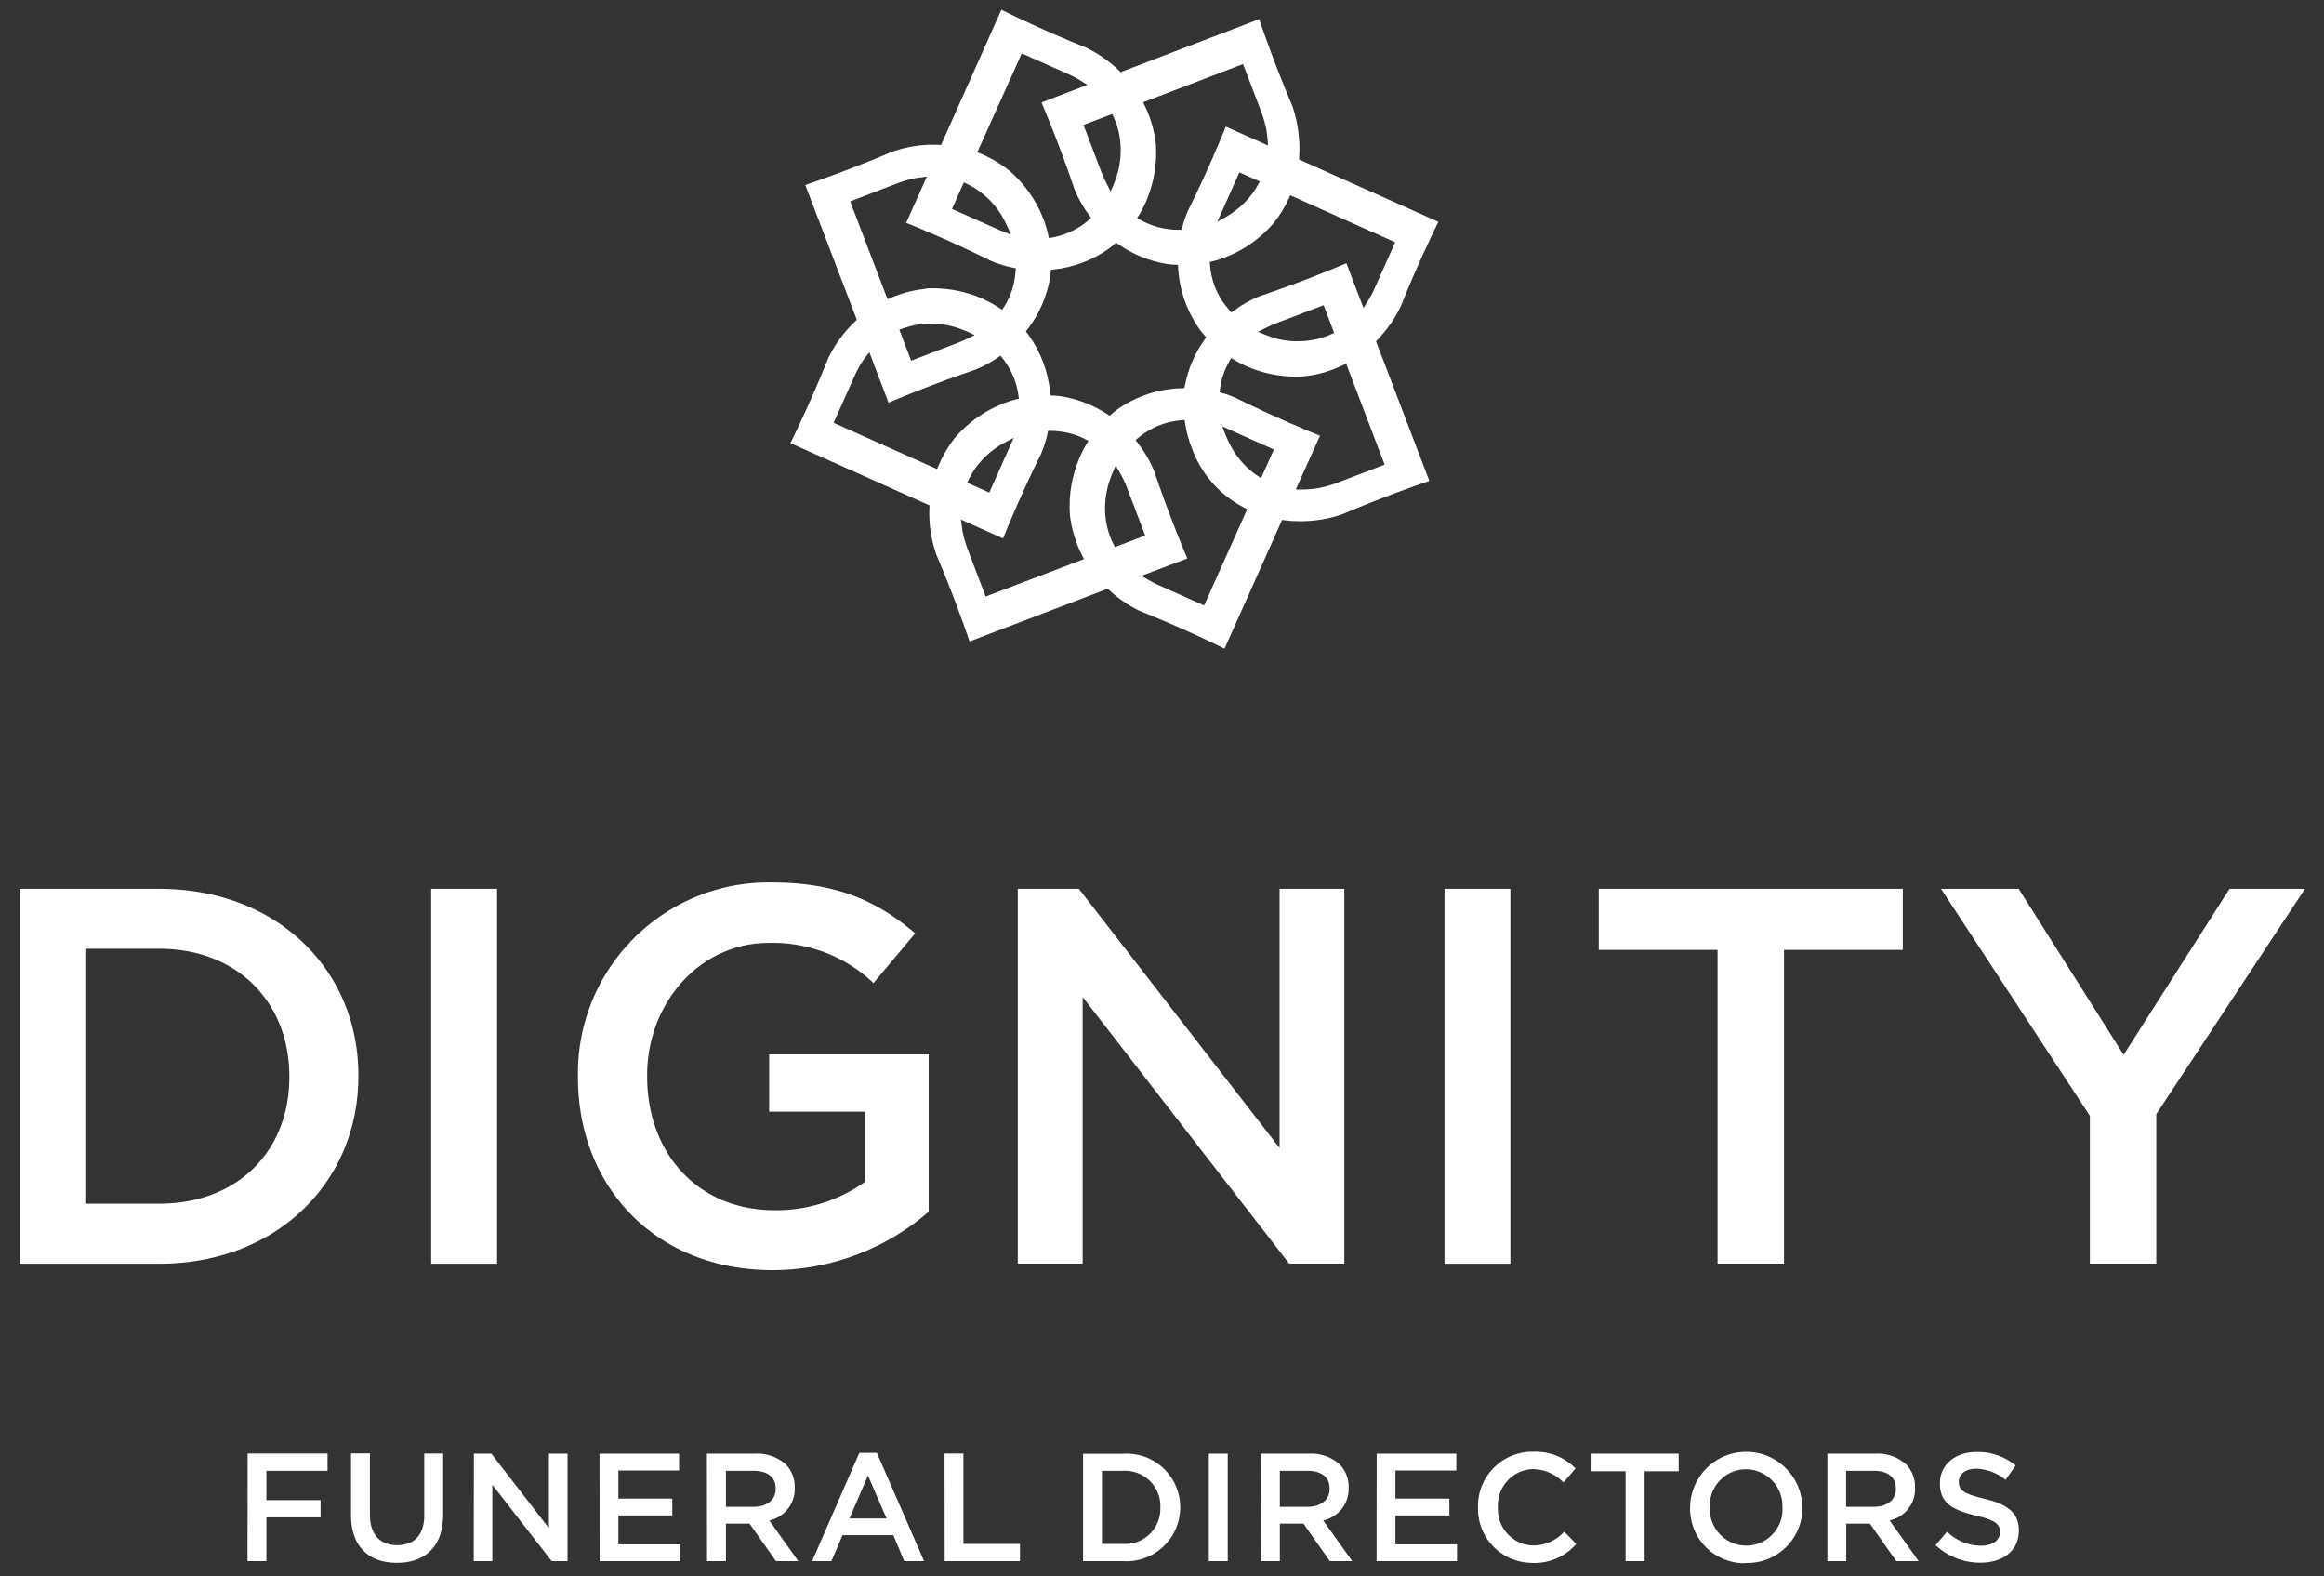 <svg xmlns="http://www.w3.org/2000/svg" xml:space="preserve" id="Layer_1" x="0" y="0" style="enable-background:new 0 0 1672.4 1133.9" version="1.1" viewBox="0 0 1672.4 1133.9"><rect x="0" y="0" width="1672.4" height="1133.9" fill="#333333" stroke="none"/><style>.st0{fill:#fff}</style><path d="m826.8 146.2-.1.2-.1.2.2-.4z" class="st0"/><path d="m826.8 146.2-.1.2-.1.2.2-.4zM882.9 187.3l-.2.1-.2.1.4-.2z" class="st0"/><path d="m882.9 187.3-.2.1-.2.1.4-.2z" class="st0"/><path d="M881.2 466.7c-7.4-3.7-31.4-15.3-61.3-27.3-7.9-3.8-15.2-8.8-21.7-14.8l-1.1-1-99.4 37.9c-2.6-7.8-11.3-32.9-24-62.7-3.7-10.8-5.4-22.2-4.9-33.6l.1-1.6-100.1-44.8c3.7-7.4 15.3-31.4 27.3-61.3 4.8-9.9 11.4-18.8 19.3-26.3l1.2-1.1-37.1-97c7.8-2.6 33-11.4 62.7-24 9.7-3.4 20-5.1 30.3-5 1 0 2 0 3.1.1l1.6.1L720.6 7c6.9 3.5 31 15.2 61.3 27.4 8.6 4.2 16.5 9.7 23.4 16.4l1.1 1.1 99.7-38.1c2.7 7.8 11.4 33 24 62.7 4 11.7 5.6 24.2 4.8 36.5l-.1 1.7 100.3 44.9c-3.7 7.4-15.3 31.4-27.3 61.3-4.2 8.6-9.8 16.6-16.5 23.5l-1.1 1.1 38.4 100.5c-7.8 2.6-33 11.4-62.7 24-9.7 3.4-20 5-30.2 5-3.8 0-7.5-.2-11.3-.7l-1.8-.2-41.4 92.6zm-59.8-52.4 4.4 2.6c2.4 1.4 4.8 2.7 7.3 3.8l33.4 14.9 31-69.2-2-1.1c-17.9-9.1-31.5-24.7-38.1-43.6-2.2-5.6-3.7-11.4-4.6-17.3l-.3-2.2-2.8.2c-1.2.1-2.4.2-3.5.4-3.8.6-7.6 1.6-11.2 2.9-3.6 1.4-7 3.1-10.3 5.2-2 1.3-3.9 2.7-5.7 4.2l-1.8 1.5 1.4 1.9c4.9 6.3 9 13.2 12 20.6 10.3 30.5 20.6 55.1 23.8 62.7l-33 12.5zm-129.2-35.4c.1 1 .2 2 .4 3.1.9 4.4 2.1 8.8 3.7 13l13 34.2 70.8-27-1.3-2.4c-4.7-9.2-7.7-19.2-8.9-29.4-1-14.3 1.5-28.7 7.3-41.9 1.4-3.1 2.9-6.1 4.7-9l1.4-2.3-2.4-1.2-.7-.4c-.5-.3-.9-.5-1.4-.7-3.5-1.6-7.2-2.8-10.9-3.6-3.8-.8-7.7-1.3-11.7-1.3h-2l-.4 1.9c-1 4.9-2.6 9.7-4.5 14.3-14.3 29-24.5 53.6-27.5 61.2l-30.3-13.6.7 5.1zM801 339.3c-1.7 3.7-3 7.6-4 11.6-1.9 7.8-2.3 16-1.1 23.9.6 3.8 1.6 7.6 2.9 11.2.7 1.9 1.5 3.8 2.5 5.6l1 2 21.8-8.3-13-34.2c-1.6-4.2-3.5-8.2-5.8-12l-2.4-4.1-1.9 4.3zm-78.5-20.6c-.8.4-1.7.9-2.5 1.4-6.9 4.2-12.9 9.7-17.7 16.2-2 2.7-3.7 5.7-5.2 8.7l-1.1 2.3 15.9 7.1 17.6-39.4-7 3.7zm210 33.4 3.7.1h1.3c3.9 0 7.8-.4 11.7-1.1 4.4-.9 8.8-2.1 13-3.7l34.2-13.1-27.7-72.7-2.4 1.2c-8.7 4.2-17.9 6.9-27.5 7.9 0 0-2.3.3-6 .3-12.3 0-24.5-2.5-35.8-7.5-3-1.3-6-2.9-8.9-4.6l-2.1-1.3-1.2 2.1c-1 1.6-1.8 3.3-2.6 5.1-1.6 3.5-2.8 7.2-3.6 10.9-.3 1.5-.5 2.9-.7 4.4l-.3 2.1 2 .6c3.1.8 6.1 1.9 9.1 3.2 28.9 14.3 53.5 24.4 61.2 27.5l-17.4 38.6zm-50.8-39.8c1.5 3.9 3.4 7.7 5.5 11.3 4.2 6.9 9.7 12.9 16.2 17.7.4.3.7.5 1.1.7l.6.4 2.4 1.6 9.2-20.6-37.1-16.6 2.1 5.5zM622.8 257l-.5.7c-.3.4-.7.8-1 1.3-2.5 3.7-4.7 7.7-6.5 11.8l-14.9 33.4 74.4 33.3 1-2.3c3.1-7.4 7.1-14.3 12.1-20.5 9.4-10.9 21.3-19.2 34.7-24.5 2.9-1.1 5.9-2.1 9-2.9l2.1-.5-.3-2.1s-.1-.7-.1-.9c-.6-3.8-1.6-7.6-2.9-11.2-1.4-3.6-3.1-7-5.2-10.3-1-1.5-2-3-3.3-4.6l-1.4-1.8-1.9 1.3c-5 3.5-10.4 6.4-16 8.7-30.5 10.3-55.1 20.6-62.7 23.8l-13.8-36.2-2.8 3.5zm179-81.2c-2.2 1.9-3.7 3-3.7 3-11.8 8.4-25.5 13.6-39.8 15.1l-2 .2-.2 2c-.2 2.2-.4 3.4-.4 3.5-2.3 13.6-7.9 26.5-16.3 37.4l-1.2 1.5 1.2 1.5c.6.8 1 1.3 1 1.3 8.6 12.1 13.9 26.3 15.3 41.1l.2 2.1 2.1.1c2.1.1 4.2.3 6.3.6 11.7 2 22.8 6.4 32.7 12.9l1.5 1 1.4-1.2c2.2-1.9 3.7-3 3.7-3 13.7-9.8 30-15.2 46.8-15.6l1.9-.1.4-1.9c2.3-11.9 7.1-23.2 14.2-33l1.1-1.6-1.3-1.5c-2.2-2.5-3.4-4.2-3.4-4.2-9.2-13-14.6-28.3-15.5-44.2l-.1-2.2-2.2-.1c-3.8-.2-6.1-.6-6.1-.6-12.5-2.1-24.4-7-34.8-14.3l-1.6-1.1-1.2 1.3zm-131.9 57c-3.1 0-6.2.2-9.3.7-3.8.6-7.5 1.6-11.1 2.9l-2.3.9 8.5 22.2 34.2-13.1c2.3-.9 4.6-1.9 7-3.1l4.5-2.2-4.6-2.2c-4-1.8-8.1-3.2-12.3-4.3-4-1-8-1.6-12.1-1.7-.8 0-1.7-.1-2.5-.1zm248.4-.2c-2.8 1.1-5.6 2.3-8.2 3.7l-4.8 2.5 5 2c3 1.2 6 2.2 9.1 3 4 1 8 1.6 12.1 1.7h2.5c3.1 0 6.2-.2 9.3-.7 3.8-.6 7.6-1.6 11.2-2.9 1-.4 1.9-.8 2.9-1.2l2.7-1.2-7.6-19.9-34.2 13zm9.2-89.9c-2.9 6.4-6.6 12.4-11 17.9-9.4 10.9-21.3 19.3-34.7 24.5-3 1.2-6.1 2.2-9.2 2.9l-2 .5.2 2.5c.1 1.2.2 2.5.4 3.7.6 3.8 1.6 7.6 2.9 11.2 1.4 3.6 3.1 7 5.2 10.3 1.6 2.4 3.4 4.7 5.3 6.9l1.5 1.7 1.8-1.3c5.7-4.2 11.8-7.7 18.3-10.3 30.6-10.3 55.1-20.6 62.7-23.8l12.3 32.2 2.6-4.1c2-3.1 3.8-6.4 5.3-9.8l14.9-33.4-75.5-33.8-1 2.2zm-256.3 64.7c12.3 0 24.5 2.5 35.8 7.5 4.2 1.9 8.2 4.1 12.1 6.6l2.1 1.4 1.3-2.1c1.4-2.1 2.6-4.3 3.6-6.6 1.6-3.5 2.8-7.2 3.6-10.9.6-2.7.9-5.4 1.1-8.2l.2-2.1-2.1-.4c-5.4-1.1-10.6-2.7-15.6-4.8-28.8-14.3-53.5-24.4-61.2-27.5L667 127l-5.3.7c-.9.1-1.8.2-2.7.4-4.4.8-8.8 2.1-13 3.7l-34.2 13.1 26.9 70.4 2.3-1c7.7-3.3 15.8-5.5 24.1-6.4 2.1-.5 4.1-.6 6.1-.5zm32.1-97.9 2.3 1c7.4 3.1 14.4 7.2 20.7 12.2 10.9 9.4 19.3 21.3 24.5 34.7 1.5 3.8 2.6 7.6 3.5 11.6l.5 2.3 2.3-.4c3.3-.6 6.6-1.5 9.8-2.7 3.6-1.4 7-3.1 10.3-5.2 2.2-1.4 4.3-3 6.3-4.7l1.7-1.5-1.3-1.8c-4.3-5.7-7.8-12-10.6-18.6-10.3-30.6-20.6-55.1-23.8-62.7l33-12.6-4.1-2.6c-3.1-2-6.3-3.7-9.7-5.2l-33.4-14.9-32 71.1zm-18.2 40.8 33.4 14.9c.8.4 1.6.7 2.5 1l6.5 2.6-2.4-5.4c-1.2-2.8-2.6-5.5-4.1-8.1-4.2-6.9-9.7-12.9-16.2-17.7-2.8-2-5.8-3.8-8.9-5.3l-2.3-1.1-8.5 19.1zm137.5-76.7 1.2 2.4c4.2 8.7 6.9 18 8 27.6 1 14.3-1.5 28.7-7.3 41.9-1.4 3.2-3 6.3-4.9 9.3l-1.3 2.1 2.2 1.2c1.7 1 3.1 1.7 4.5 2.3 3.5 1.6 7.2 2.8 10.9 3.6 3.8.8 7.8 1.3 11.7 1.3h2.5l.7-1.8c1-3.8 2.2-7.6 3.8-11.2 14.3-29 24.5-53.6 27.5-61.2l30.4 13.6-.3-4.1c-.2-2.5-.5-4.9-.9-7.3-.9-4.4-2.1-8.8-3.7-13l-13.1-34.2-71.9 27.5zm53.4 86 6.5-3.7.5-.3c.3-.1.6-.3.8-.5 6.9-4.2 12.9-9.7 17.7-16.2 1.4-1.9 2.7-4 3.8-6l1.3-2.3-14.7-6.6-15.9 35.6zm-96.3-69.7 13 34.2c1.2 3.1 2.6 6.1 4.2 9.1l2.4 4.6 2-4.8c1.4-3.3 2.5-6.7 3.4-10.2 1.9-7.8 2.3-16 1.1-23.9-.6-3.8-1.6-7.6-2.9-11.2-.4-1-.8-2-1.3-3l-1.2-2.7-20.7 7.9zM896 265.8l-.2-.1-.2-.1.4.2zM896 265.8l-.2-.1-.2-.1.4.2zM855.2 322.7l-.1-.2-.1-.2.2.4zM855.2 322.7l-.1-.2-.1-.2.2.4zM775 327.6l.1-.2.1-.2-.2.4zM775 327.6l.1-.2.1-.2-.2.4zM721 288l.2-.1.2-.1-.4.2zM721 288l.2-.1.2-.1-.4.2z" class="st0"/><path d="m707.9 212.6.2.1.2.1-.4-.2z" class="st0"/><path d="m707.9 212.6.2.1.2.1-.4-.2zM753 156.3l.1.2.1.2-.2-.4z" class="st0"/><path d="m753 156.3.1.2.1.2-.2-.4zM14.1 639.5h100.5c84.7 0 143.3 58.2 143.3 134.1v.8c0 75.9-58.6 134.8-143.3 134.8H14.1V639.5zM114.6 866c56.6 0 93.6-38.1 93.6-90.9v-.8c0-52.8-37-91.7-93.6-91.7H61.4V866h53.2zM310.3 639.5h47.4v269.7h-47.4zM415.9 775.1v-.8c-1.1-75.9 59.4-138.3 135.3-139.4h3.8c47 0 75.9 13.1 103.6 36.6l-30 35.8c-20.3-19.3-47.5-29.7-75.5-28.9-49.7 0-87.4 43.5-87.4 95.2v.8c0 55.5 36.6 96.3 91.7 96.3 23.3.3 46.1-6.9 65.1-20.4v-50.5h-69v-41.2h114.8v113.2c-31.2 27.1-71.2 42-112.5 42-84.4-.1-139.9-60.2-139.9-138.7M732.4 639.5h44l144.4 186.4V639.5h46.6v269.6h-39.7L779.1 717.3v191.8h-46.7zM1039.5 639.5h47.4v269.7h-47.4zM1236 683.4h-85.5v-43.9h218.8v43.9h-85.5v225.7H1236zM1503.9 802.8l-107.1-163.3h55.9l75.5 119.4 76.2-119.4h54.3l-107 162.1v107.5h-47.8zM1425.2 1124.3c16.2 0 27.6-8.6 27.6-23.1v-.2c0-12.8-8.4-18.7-24.7-22.7-14.9-3.5-18.5-6.2-18.5-12.2v-.2c0-5.1 4.6-9.2 12.6-9.2 7.7.3 15.1 3.1 21 8l7.3-10.3c-7.9-6.5-17.8-9.9-28.1-9.7-15.4 0-26.4 9.2-26.4 22.4v.2c0 14.3 9.3 19.1 25.7 23.1 14.4 3.3 17.5 6.3 17.5 11.8v.2c0 5.8-5.3 9.7-13.7 9.7-9.1-.1-17.8-3.7-24.4-10.1l-8.2 9.7c8.9 8.3 20.4 12.7 32.3 12.6m-96.7-40.1v-26h19.8c10.1 0 16 4.5 16 12.8v.2c0 7.8-6.2 12.9-15.9 12.9h-19.9zm-13.5 39h13.6v-27h17l19 27h16.1l-20.9-29.3c11-2.3 18.7-12.2 18.3-23.4v-.2c.2-6.2-2.1-12.2-6.4-16.7-6.1-5.4-14.2-8.2-22.3-7.7H1315v77.3zm-58.3-11.2c-14.6 0-26.4-11.9-26.3-26.5v-1.1c-.6-14.4 10.5-26.6 24.9-27.3h1.1c14.6.1 26.4 12 26.3 26.7v1c.6 14.4-10.5 26.5-24.9 27.2h-1.1m-.2 12.5c21.9.5 40-16.8 40.5-38.6v-1.5c-.3-22.3-18.7-40.2-41-39.8-22 .3-39.6 18.1-39.8 40.1v.2c-.3 21.7 17 39.5 38.7 39.8.5-.1 1.1-.1 1.6-.2m-86.7-1.3h13.7v-64.7h24.5v-12.6h-62.7v12.6h24.5v64.7zm-66.9 1.3c12 .4 23.5-4.6 31.4-13.7l-8.7-8.8c-5.7 6.3-13.7 9.9-22.2 9.9-14.4-.3-25.8-12.2-25.5-26.6v-1c-.7-14.4 10.4-26.6 24.7-27.3h.8c8.2.2 16 3.6 21.7 9.6l8.7-10.1c-8-8.1-18.9-12.4-30.3-12-21.6-.4-39.5 16.7-39.9 38.3v1.8c-.5 21.5 16.5 39.3 38 39.8.4.1.9.1 1.3.1m-112.3-1.3h57.9v-12.1h-44.3v-20.8h38.8v-12.1h-38.8V1058h43.8v-12.1h-57.3l-.1 77.3zm-69.6-39v-26h19.8c10.1 0 16 4.5 16 12.8v.2c0 7.8-6.2 12.9-15.9 12.9H921zm-13.5 39H921v-27h17l19 27h16.1l-20.9-29.3c11-2.4 18.7-12.2 18.3-23.4v-.2c.2-6.2-2.1-12.2-6.4-16.7a30.8 30.8 0 0 0-22.3-7.7h-34.5l.2 77.3zm-37.6 0h13.6v-77.3h-13.6v77.3zm-61.7-65c14-.8 26 9.9 26.8 23.9 0 .8.1 1.6 0 2.4v.2c.5 13.9-10.4 25.6-24.3 26.1H793v-52.6h15.2zm-28.8 65h28.8c21.3 1.3 39.7-14.9 41-36.2.1-.8.1-1.6.1-2.4v-.2c0-21.3-17.2-38.5-38.5-38.5-.9 0-1.7 0-2.6.1h-28.8v77.2zm-99.6 0H734v-12.4h-40.7v-65h-13.6l.1 77.4zm-68.5-30.7 13.3-30.9 13.4 30.9h-26.7zm-26.9 30.7h13.9l8-18.7h36.6l7.8 18.7H665l-34-77.9h-12.6l-34 77.9zm-62-39v-26h19.8c10.1 0 16 4.5 16 12.8v.2c0 7.8-6.2 12.9-15.9 12.9h-19.9zm-13.6 39h13.6v-27h17l19 27h16.1l-20.9-29.3c11-2.3 18.7-12.2 18.3-23.4v-.2c.2-6.2-2.1-12.2-6.4-16.7-6.1-5.4-14.2-8.2-22.3-7.7h-34.5l.1 77.3zm-77.3 0h57.9v-12.1H445v-20.8h38.8v-12.1H445V1058h43.7v-12.1h-57.3l.1 77.3zm-90.6 0h13.4v-55l42.7 55h11.4v-77.3H395v53.5l-41.4-53.5H341l-.1 77.3zm-55.3 1.2c20.2 0 33.3-11.6 33.3-34.7v-43.9h-13.6v44.5c0 14.2-7.4 21.4-19.5 21.4-12.2 0-19.6-7.6-19.6-22v-44h-13.6v44.5c.1 22.6 12.9 34.2 33 34.2m-107.5-1.2h13.6v-31.5h39v-12.4h-39v-21.1h44v-12.4h-57.5l-.1 77.4z" class="st0"/></svg>